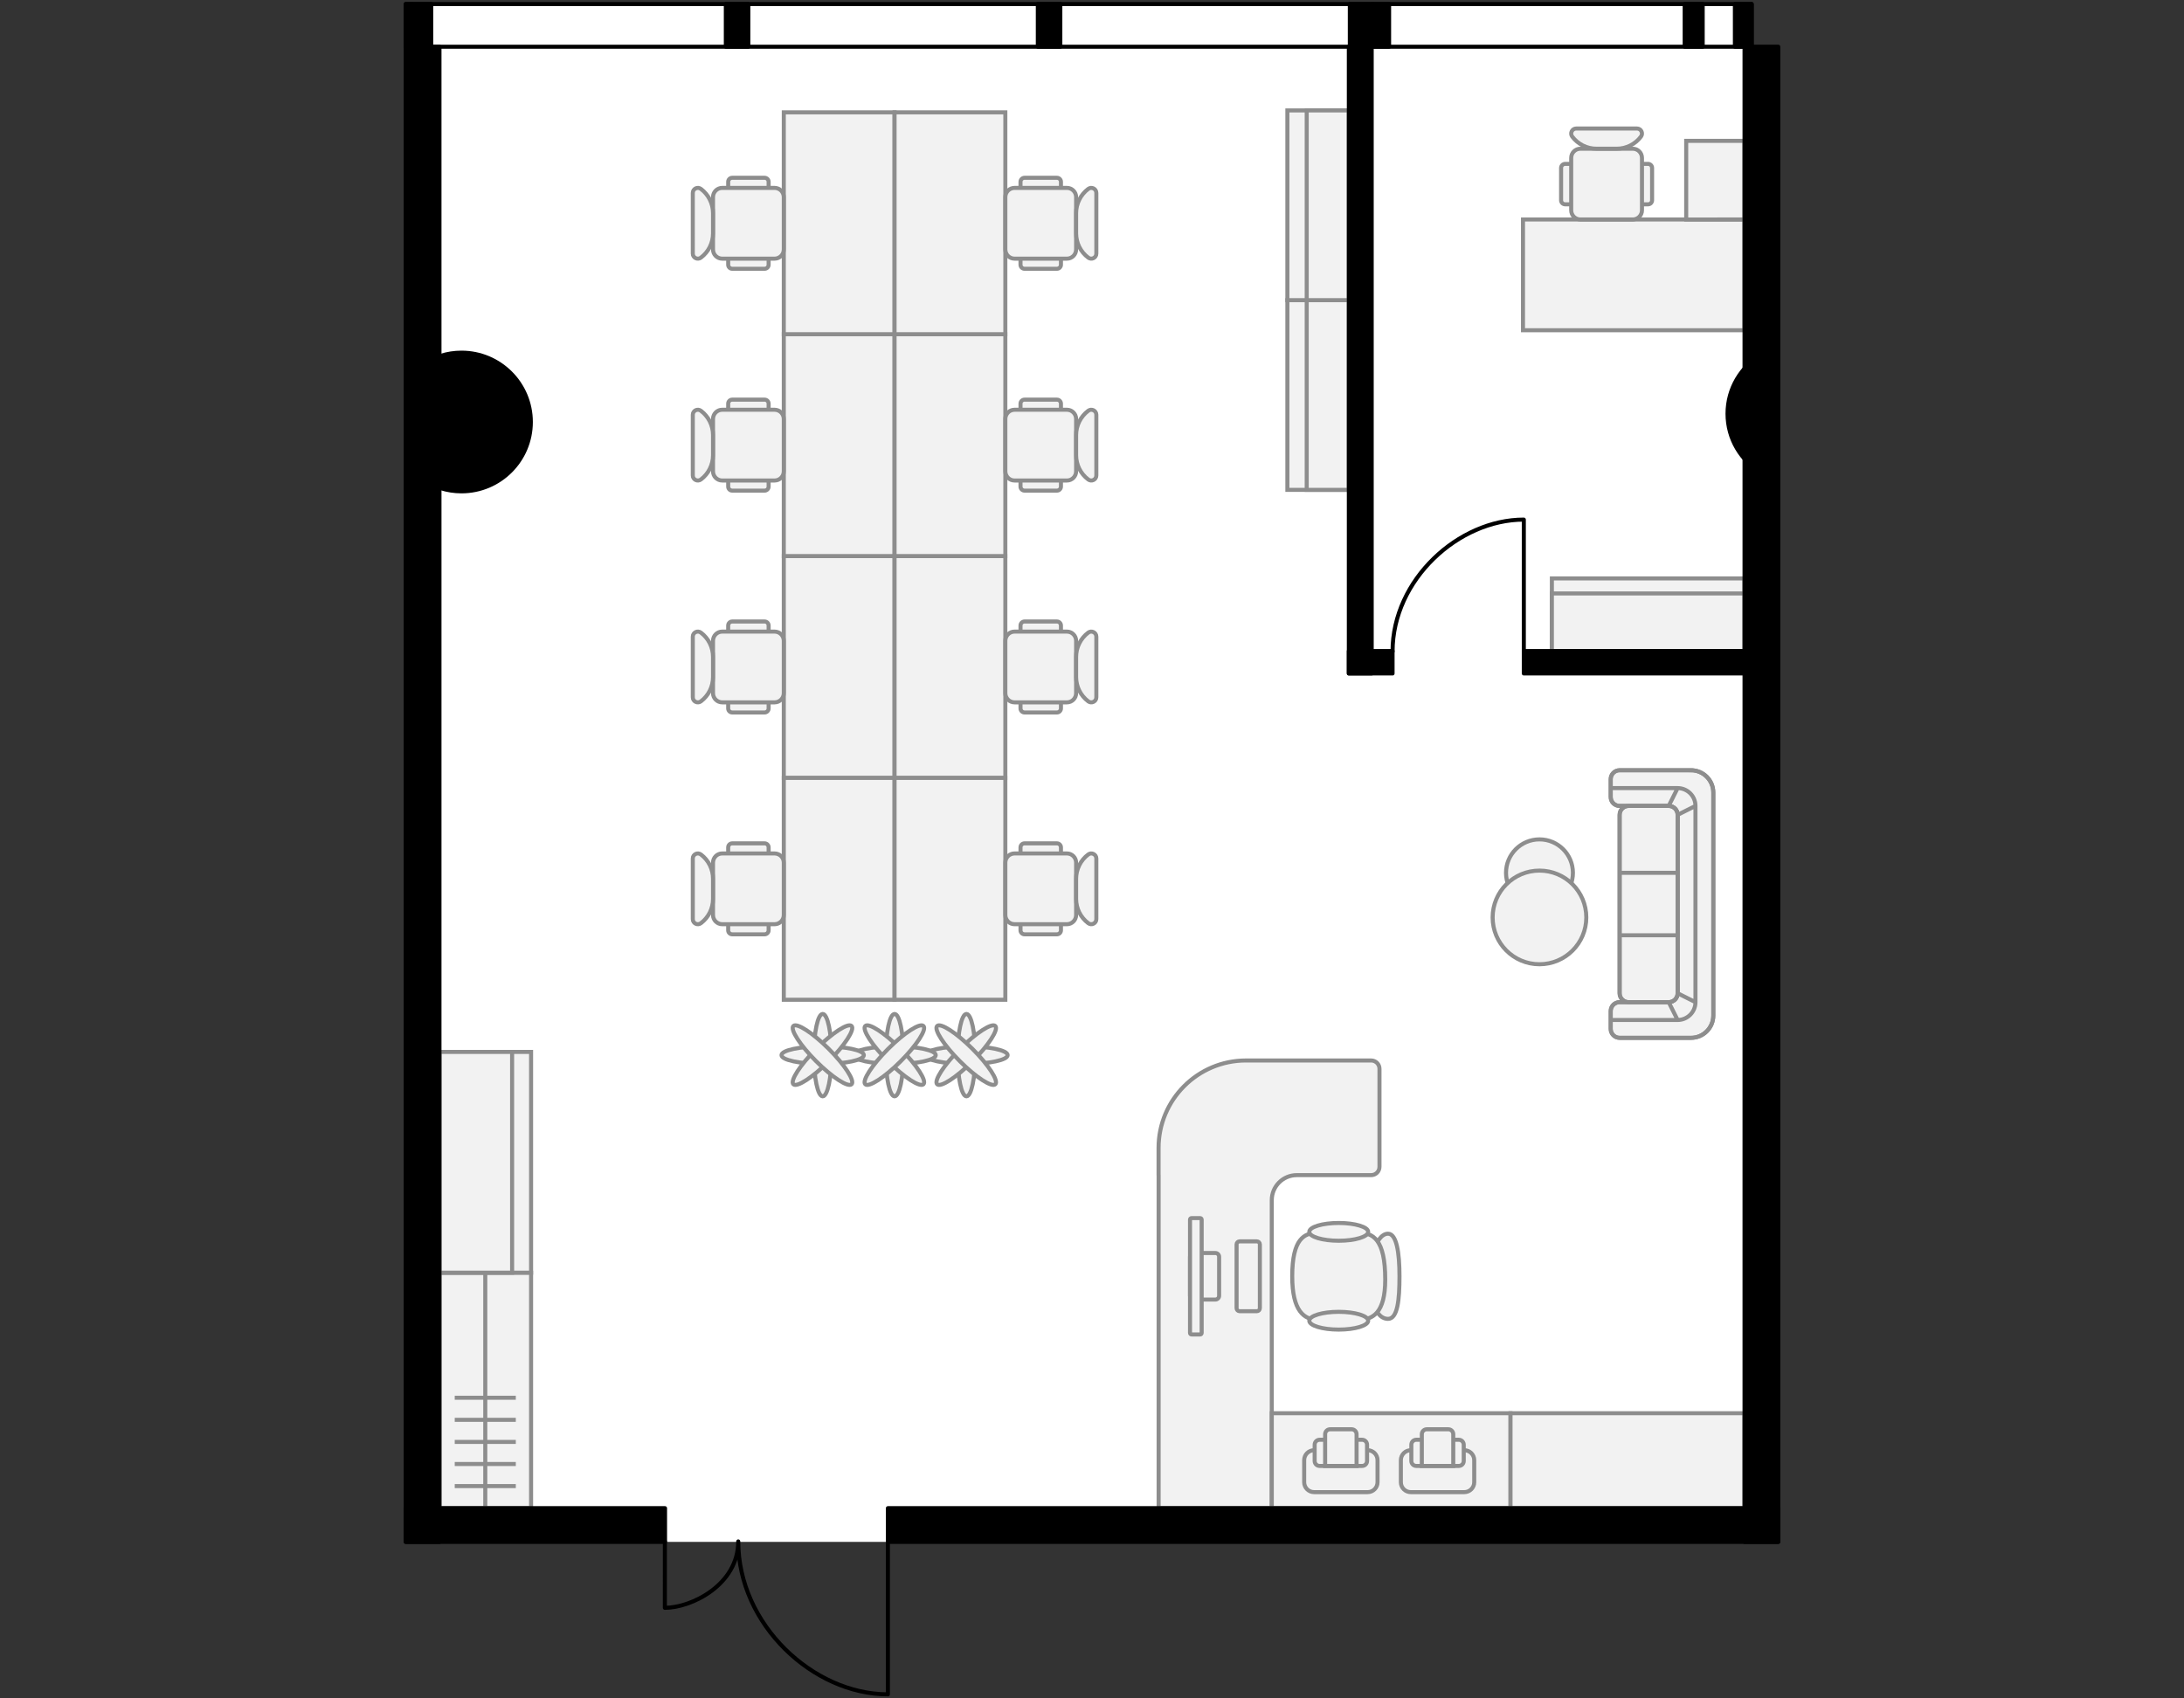 <?xml version="1.0" encoding="utf-8"?>
<!-- Generator: Adobe Illustrator 26.0.2, SVG Export Plug-In . SVG Version: 6.00 Build 0)  -->
<svg version="1.1" xmlns="http://www.w3.org/2000/svg" xmlns:xlink="http://www.w3.org/1999/xlink" x="0px" y="0px"
	 viewBox="0 0 540 420" style="enable-background:new 0 0 540 420;" xml:space="preserve">
<rect x="0" y="0" width="540" height="420" fill="#333333" stroke="none"/>
<style type="text/css">
	.st0{fill:#FFFFFF;}
	.st1{fill:none;stroke:#000000;stroke-linecap:round;stroke-linejoin:round;}
	.st2{fill:#F2F2F2;stroke:#8D8D8D;}
	.st3{fill:none;stroke:#8D8D8D;}
	.st4{fill:#F2F2F2;stroke:#8D8D8D;stroke-linecap:round;stroke-linejoin:round;}
	.st5{stroke:#000000;stroke-linecap:round;stroke-linejoin:round;}
</style>
<g id="Floor">
	<polygon class="st0" points="100.319,1 100.319,381.297 439.681,381.297 439.681,11.548 433.108,11.548 433.108,1 	"/>
</g>
<g id="Windows">
	<rect x="100.319" y="1" class="st1" width="332.789" height="10.558"/>
</g>
<g id="Furniture">
	<g>
		<path class="st2" d="M193.795,137.509h27.389v54.863h-27.389V137.509z"/>
		<path class="st2" d="M193.795,82.646h27.389v54.863h-27.389V82.646z"/>
		<path class="st2" d="M193.795,192.372h27.389v54.862h-27.389V192.372z"/>
		<path class="st2" d="M221.184,137.509h27.389v54.863h-27.389V137.509z"/>
		<path class="st2" d="M221.184,82.646h27.389v54.863h-27.389V82.646z"/>
		<path class="st2" d="M221.184,192.371h27.389v54.863h-27.389V192.371z"/>
		<g>
			<path class="st2" d="M261.323,231.052h-7.999c-0.552,0-1-0.448-1-1v-20.498c0-0.552,0.448-1,1-1h7.999c0.552,0,1,0.448,1,1
				v20.498C262.323,230.604,261.875,231.052,261.323,231.052z"/>
			<path class="st2" d="M263.799,228.552h-12.952c-1.255,0-2.273-1.018-2.273-2.273v-12.952c0-1.255,1.018-2.273,2.273-2.273h12.952
				c1.255,0,2.273,1.018,2.273,2.273v12.952C266.072,227.534,265.055,228.552,263.799,228.552z"/>
			<path class="st2" d="M269.072,211.303c0.824-0.617,2-0.03,2,1v14.999c0,1.03-1.176,1.617-2,1l0,0c-1.889-1.416-3-3.638-3-6v-5
				C266.072,214.942,267.184,212.719,269.072,211.303L269.072,211.303z"/>
		</g>
		<g>
			<path class="st2" d="M261.323,176.189h-7.999c-0.552,0-1-0.448-1-1v-20.498c0-0.552,0.448-1,1-1h7.999c0.552,0,1,0.448,1,1
				v20.498C262.323,175.742,261.875,176.189,261.323,176.189z"/>
			<path class="st2" d="M263.799,173.689h-12.952c-1.255,0-2.273-1.018-2.273-2.273v-12.952c0-1.255,1.018-2.273,2.273-2.273h12.952
				c1.255,0,2.273,1.018,2.273,2.273v12.952C266.072,172.672,265.055,173.689,263.799,173.689z"/>
			<path class="st2" d="M269.072,156.441c0.824-0.617,2-0.03,2,1v14.999c0,1.03-1.176,1.617-2,1l0,0c-1.889-1.416-3-3.638-3-6v-5
				C266.072,160.079,267.184,157.857,269.072,156.441L269.072,156.441z"/>
		</g>
		<g>
			<path class="st2" d="M261.323,121.327h-7.999c-0.552,0-1-0.448-1-1V99.828c0-0.552,0.448-1,1-1h7.999c0.552,0,1,0.448,1,1v20.498
				C262.323,120.879,261.875,121.327,261.323,121.327z"/>
			<path class="st2" d="M263.799,118.827h-12.952c-1.255,0-2.273-1.018-2.273-2.273v-12.952c0-1.255,1.018-2.273,2.273-2.273h12.952
				c1.255,0,2.273,1.018,2.273,2.273v12.952C266.072,117.809,265.055,118.827,263.799,118.827z"/>
			<path class="st2" d="M269.072,101.578c0.824-0.617,2-0.03,2,1v14.999c0,1.03-1.176,1.617-2,1l0,0c-1.889-1.416-3-3.638-3-6v-5
				C266.072,105.216,267.184,102.994,269.072,101.578L269.072,101.578z"/>
		</g>
		<g>
			<path class="st2" d="M181.046,231.052h7.999c0.552,0,1-0.448,1-1v-20.498c0-0.552-0.448-1-1-1h-7.999c-0.552,0-1,0.448-1,1
				v20.498C180.046,230.604,180.493,231.052,181.046,231.052z"/>
			<path class="st2" d="M178.569,228.552h12.952c1.255,0,2.273-1.018,2.273-2.273v-12.952c0-1.255-1.018-2.273-2.273-2.273h-12.952
				c-1.255,0-2.273,1.018-2.273,2.273v12.952C176.296,227.534,177.314,228.552,178.569,228.552z"/>
			<path class="st2" d="M173.296,211.303c1.889,1.416,3,3.638,3,6v5c0,2.361-1.111,4.583-3,6l0,0c-0.824,0.617-2,0.03-2-1v-14.999
				C171.296,211.273,172.472,210.686,173.296,211.303L173.296,211.303z"/>
		</g>
		<g>
			<path class="st2" d="M181.046,176.189h7.999c0.552,0,1-0.448,1-1v-20.498c0-0.552-0.448-1-1-1h-7.999c-0.552,0-1,0.448-1,1
				v20.498C180.046,175.742,180.493,176.189,181.046,176.189z"/>
			<path class="st2" d="M178.569,173.689h12.952c1.255,0,2.273-1.018,2.273-2.273v-12.952c0-1.255-1.018-2.273-2.273-2.273h-12.952
				c-1.255,0-2.273,1.018-2.273,2.273v12.952C176.296,172.672,177.314,173.689,178.569,173.689z"/>
			<path class="st2" d="M173.296,156.441c1.889,1.416,3,3.638,3,6v5c0,2.361-1.111,4.583-3,6l0,0c-0.824,0.617-2,0.03-2-1v-14.999
				C171.296,156.411,172.472,155.823,173.296,156.441L173.296,156.441z"/>
		</g>
		<g>
			<path class="st2" d="M181.046,121.327h7.999c0.552,0,1-0.448,1-1V99.828c0-0.552-0.448-1-1-1h-7.999c-0.552,0-1,0.448-1,1v20.498
				C180.046,120.879,180.493,121.327,181.046,121.327z"/>
			<path class="st2" d="M178.569,118.827h12.952c1.255,0,2.273-1.018,2.273-2.273v-12.952c0-1.255-1.018-2.273-2.273-2.273h-12.952
				c-1.255,0-2.273,1.018-2.273,2.273v12.952C176.296,117.809,177.314,118.827,178.569,118.827z"/>
			<path class="st2" d="M173.296,101.578c1.889,1.416,3,3.638,3,6v5c0,2.361-1.111,4.583-3,6l0,0c-0.824,0.617-2,0.03-2-1v-14.999
				C171.296,101.548,172.472,100.961,173.296,101.578L173.296,101.578z"/>
		</g>
		<path class="st2" d="M193.795,27.783h27.389v54.863h-27.389V27.783z"/>
		<path class="st2" d="M221.184,27.783h27.389v54.863h-27.389V27.783z"/>
		<g>
			<path class="st2" d="M261.323,66.464h-7.999c-0.552,0-1-0.448-1-1V44.966c0-0.552,0.448-1,1-1h7.999c0.552,0,1,0.448,1,1v20.498
				C262.323,66.016,261.875,66.464,261.323,66.464z"/>
			<path class="st2" d="M263.799,63.964h-12.952c-1.255,0-2.273-1.018-2.273-2.273V48.738c0-1.255,1.018-2.273,2.273-2.273h12.952
				c1.255,0,2.273,1.018,2.273,2.273v12.952C266.072,62.946,265.055,63.964,263.799,63.964z"/>
			<path class="st2" d="M269.072,46.715c0.824-0.617,2-0.03,2,1v14.999c0,1.03-1.176,1.617-2,1l0,0c-1.889-1.416-3-3.638-3-6v-5
				C266.072,50.354,267.184,48.131,269.072,46.715L269.072,46.715z"/>
		</g>
		<g>
			<path class="st2" d="M181.046,66.464h7.999c0.552,0,1-0.448,1-1V44.966c0-0.552-0.448-1-1-1h-7.999c-0.552,0-1,0.448-1,1v20.498
				C180.046,66.016,180.493,66.464,181.046,66.464z"/>
			<path class="st2" d="M178.569,63.964h12.952c1.255,0,2.273-1.018,2.273-2.273V48.738c0-1.255-1.018-2.273-2.273-2.273h-12.952
				c-1.255,0-2.273,1.018-2.273,2.273v12.952C176.296,62.946,177.314,63.964,178.569,63.964z"/>
			<path class="st2" d="M173.296,46.715c1.889,1.416,3,3.638,3,6v5c0,2.361-1.111,4.583-3,6l0,0c-0.824,0.617-2,0.03-2-1V47.715
				C171.296,46.685,172.472,46.098,173.296,46.715L173.296,46.715z"/>
		</g>
	</g>
	<g>
		<g>
			<ellipse class="st2" cx="238.958" cy="260.928" rx="2.182" ry="10.184"/>
			<ellipse class="st2" cx="238.958" cy="260.928" rx="10.184" ry="2.182"/>
			
				<ellipse transform="matrix(0.707 -0.707 0.707 0.707 -114.515 245.393)" class="st2" cx="238.958" cy="260.928" rx="10.184" ry="2.182"/>
			
				<ellipse transform="matrix(0.707 -0.707 0.707 0.707 -114.515 245.393)" class="st2" cx="238.958" cy="260.928" rx="2.182" ry="10.184"/>
		</g>
		<g>
			<ellipse class="st2" cx="221.184" cy="260.928" rx="2.182" ry="10.184"/>
			<ellipse class="st2" cx="221.184" cy="260.928" rx="10.184" ry="2.182"/>
			
				<ellipse transform="matrix(0.707 -0.707 0.707 0.707 -119.721 232.825)" class="st2" cx="221.184" cy="260.928" rx="2.182" ry="10.184"/>
			
				<ellipse transform="matrix(0.707 -0.707 0.707 0.707 -119.721 232.825)" class="st2" cx="221.184" cy="260.928" rx="10.184" ry="2.182"/>
		</g>
		<g>
			<ellipse class="st2" cx="203.41" cy="260.928" rx="2.182" ry="10.184"/>
			<ellipse class="st2" cx="203.41" cy="260.928" rx="10.184" ry="2.182"/>
			
				<ellipse transform="matrix(0.707 -0.707 0.707 0.707 -124.927 220.257)" class="st2" cx="203.41" cy="260.928" rx="10.184" ry="2.182"/>
			
				<ellipse transform="matrix(0.707 -0.707 0.707 0.707 -124.927 220.257)" class="st2" cx="203.41" cy="260.928" rx="2.182" ry="10.184"/>
		</g>
	</g>
	<g>
		<g>
			<rect x="318.306" y="74.224" class="st2" width="15.201" height="46.917"/>
			<rect x="323.087" y="74.224" class="st2" width="10.421" height="46.917"/>
		</g>
		<g>
			<rect x="318.306" y="27.307" class="st2" width="15.201" height="46.917"/>
			<rect x="323.087" y="27.307" class="st2" width="10.421" height="46.917"/>
		</g>
	</g>
	<g>
		<rect x="383.702" y="143.037" class="st2" width="47.639" height="17.963"/>
		<rect x="383.702" y="146.755" class="st2" width="47.639" height="14.245"/>
	</g>
	<g>
		<path class="st2" d="M431.341,81.666V54.277h-54.778v27.389H431.341z"/>
		<path class="st2" d="M431.341,54.277V34.833h-14.425v19.444H431.341z"/>
		<g>
			<path class="st2" d="M385.984,41.528v7.999c0,0.552,0.448,1,1,1h20.498c0.552,0,1-0.448,1-1v-7.999c0-0.552-0.448-1-1-1h-20.498
				C386.432,40.528,385.984,40.975,385.984,41.528z"/>
			<path class="st2" d="M388.484,39.051v12.952c0,1.255,1.018,2.273,2.273,2.273h12.952c1.255,0,2.273-1.018,2.273-2.273V39.051
				c0-1.255-1.018-2.273-2.273-2.273h-12.952C389.502,36.778,388.484,37.796,388.484,39.051z"/>
			<path class="st2" d="M405.733,33.778c0.617-0.824,0.03-2-1-2h-14.999c-1.03,0-1.617,1.176-1,2l0,0c1.416,1.889,3.638,3,6,3h5
				C402.095,36.778,404.317,35.667,405.733,33.778L405.733,33.778z"/>
		</g>
	</g>
	<g>
		<g>
			<rect x="108.659" y="314.723" class="st2" width="22.652" height="58.239"/>
			<line class="st3" x1="112.434" y1="367.501" x2="127.535" y2="367.501"/>
			<line class="st3" x1="112.434" y1="362.038" x2="127.535" y2="362.038"/>
			<line class="st3" x1="112.434" y1="356.576" x2="127.535" y2="356.576"/>
			<line class="st3" x1="112.434" y1="351.114" x2="127.535" y2="351.114"/>
			<line class="st3" x1="112.434" y1="345.652" x2="127.535" y2="345.652"/>
			<line class="st3" x1="119.985" y1="372.963" x2="119.985" y2="314.723"/>
		</g>
		<g>
			<rect x="108.659" y="260.134" class="st2" width="22.652" height="54.589"/>
			<rect x="108.659" y="260.134" class="st2" width="17.963" height="54.589"/>
		</g>
	</g>
	<g>
		<path class="st4" d="M286.473,290.602l0,82.361h27.977l0-76.181c0-3.413,2.767-6.18,6.18-6.18h18.39c1.138,0,2.06-0.922,2.06-2.06
			l0-24.233c0-1.138-0.922-2.06-2.06-2.06l-30.933,0c-11.945,0-21.629,9.684-21.629,21.629v6.724H286.473z"/>
		<g>
			<path class="st4" d="M306.496,306.982h4.26c0.413,0,0.748,0.335,0.748,0.748l0,15.772c0,0.413-0.335,0.748-0.748,0.748h-4.26
				c-0.413,0-0.748-0.335-0.748-0.748l0-15.772C305.748,307.317,306.083,306.982,306.496,306.982z"/>
			<path class="st4" d="M295.171,309.86h5.326c0.516,0,0.935,0.418,0.935,0.935v9.642c0,0.516-0.418,0.935-0.935,0.935l-5.326,0
				c-0.516,0-0.935-0.418-0.935-0.935v-9.642C294.236,310.279,294.655,309.86,295.171,309.86z"/>
			<path class="st4" d="M294.61,301.227h2.13c0.206,0,0.374,0.167,0.374,0.374l0,28.031c0,0.206-0.167,0.374-0.374,0.374h-2.13
				c-0.206,0-0.374-0.167-0.374-0.374l0-28.031C294.236,301.394,294.404,301.227,294.61,301.227z"/>
		</g>
		<g>
			<path class="st4" d="M338.288,315.617c0-2.269,1.619-10.531,4.907-10.531c2.12,0,2.832,4.714,2.832,10.53
				c0,5.816-0.466,10.53-2.832,10.53C339.318,326.146,338.288,318.217,338.288,315.617z"/>
			<path class="st4" d="M325.86,304.858l10.093,0c3.413,0,6.55,1.445,6.55,11.564c0,8.322-3.137,9.952-6.55,9.952H325.86
				c-3.413,0-6.354-2.124-6.354-10.758C319.506,306.353,322.447,304.858,325.86,304.858z"/>
			<ellipse class="st4" cx="331.005" cy="326.602" rx="7.283" ry="2.197"/>
			<ellipse class="st4" cx="331.005" cy="304.63" rx="7.283" ry="2.197"/>
		</g>
	</g>
	<g>
		
			<rect x="332.225" y="331.707" transform="matrix(-1.708640e-08 1 -1 -1.708640e-08 705.188 17.257)" class="st2" width="23.481" height="59.031"/>
		
			<rect x="390.671" y="332.293" transform="matrix(-2.783904e-08 1 -1 -2.783904e-08 763.634 -41.188)" class="st2" width="23.481" height="57.86"/>
		<g>
			<path class="st2" d="M346.367,366.542v-5.455c0-1.356,1.099-2.455,2.455-2.455h13.229c1.356,0,2.455,1.099,2.455,2.455v5.455
				c0,1.356-1.099,2.455-2.455,2.455h-13.229C347.466,368.997,346.367,367.898,346.367,366.542z"/>
			<path class="st2" d="M348.958,361.291v-4.023c0-0.678,0.55-1.227,1.227-1.227h10.502c0.678,0,1.227,0.55,1.227,1.227v4.023
				c0,0.678-0.55,1.227-1.227,1.227h-10.502C349.507,362.518,348.958,361.969,348.958,361.291z"/>
			<path class="st2" d="M351.549,354.676v7.842h7.774v-7.842c0-0.678-0.55-1.227-1.227-1.227h-5.319
				C352.099,353.449,351.549,353.998,351.549,354.676z"/>
		</g>
		<g>
			<path class="st2" d="M322.46,366.542v-5.455c0-1.356,1.099-2.455,2.455-2.455h13.229c1.356,0,2.455,1.099,2.455,2.455v5.455
				c0,1.356-1.099,2.455-2.455,2.455h-13.229C323.559,368.997,322.46,367.898,322.46,366.542z"/>
			<path class="st2" d="M325.051,361.291v-4.023c0-0.678,0.55-1.227,1.227-1.227h10.502c0.678,0,1.227,0.55,1.227,1.227v4.023
				c0,0.678-0.55,1.227-1.227,1.227h-10.502C325.601,362.518,325.051,361.969,325.051,361.291z"/>
			<path class="st2" d="M327.642,354.676v7.842h7.774v-7.842c0-0.678-0.55-1.227-1.227-1.227h-5.319
				C328.192,353.449,327.642,353.998,327.642,354.676z"/>
		</g>
	</g>
	<g id="Диван_со_столом_00000023251287179403270220000000085641609683194502_">
		<g id="Диван_00000013893847037998776380000000283060869936952971_">
			<path class="st2" d="M418.105,190.479c3.045,0,5.514,2.469,5.514,5.514v55.142c0,3.045-2.469,5.514-5.514,5.514h-17.645
				c-1.218,0-2.206-0.987-2.206-2.206v-4.411c0-1.219,0.987-2.206,2.206-2.206h12.131c1.218,0,2.206-0.987,2.206-2.206v-44.113
				c0-1.219-0.987-2.206-2.206-2.206h-12.131c-1.218,0-2.206-0.987-2.206-2.206v-4.411c0-1.219,0.987-2.206,2.206-2.206H418.105z"/>
			<path class="st2" d="M412.59,199.302c1.218,0,2.206,0.987,2.206,2.206v14.337v15.44v14.337c0,1.219-0.987,2.206-2.206,2.206
				h-9.926c-1.218,0-2.206-0.987-2.206-2.206v-14.337v-15.44v-14.337c0-1.219,0.987-2.206,2.206-2.206H412.59z"/>
			<path class="st3" d="M398.254,250.032v4.411c0,1.219,0.987,2.206,2.206,2.206h17.645c3.045,0,5.514-2.469,5.514-5.514v-55.142
				c0-3.045-2.469-5.514-5.514-5.514h-17.645c-1.218,0-2.206,0.987-2.206,2.206v4.411 M398.254,250.032
				c0-1.219,0.987-2.206,2.206-2.206h12.131 M398.254,250.032v2.206h16.542 M414.796,201.507v44.113 M414.796,201.507
				c0-1.219-0.987-2.206-2.206-2.206 M414.796,201.507v14.337 M414.796,201.507l4.411-2.206 M412.59,199.302h-12.131
				c-1.218,0-2.206-0.987-2.206-2.206 M412.59,199.302h-9.926c-1.218,0-2.206,0.987-2.206,2.206v14.337 M412.59,199.302l2.206-4.411
				 M398.254,197.096v-2.206h16.542 M414.796,245.621c0,1.219-0.987,2.206-2.206,2.206 M414.796,245.621v-14.337 M414.796,245.621
				l4.411,2.206 M412.59,247.826h-9.926c-1.218,0-2.206-0.987-2.206-2.206v-14.337 M412.59,247.826l2.206,4.411 M419.207,247.826
				v-48.525 M419.207,247.826c0,2.436-1.975,4.411-4.411,4.411 M419.207,199.302c0-2.436-1.975-4.411-4.411-4.411 M414.796,215.844
				h-14.337 M414.796,215.844v15.44 M400.459,215.844v15.44 M414.796,231.284h-14.337"/>
		</g>
		<g id="Столик_00000070801436968254745000000002642633750062132651_">
			<circle id="Ellipse_10_00000122678757204642283130000017189206603906995873_" class="st2" cx="380.638" cy="215.844" r="8.271"/>
			<circle id="Ellipse_9_00000060723945161673359610000006217578759951348360_" class="st2" cx="380.638" cy="226.872" r="11.58"/>
		</g>
	</g>
</g>
<g id="Walls">
	<rect x="100.319" y="11.548" class="st5" width="8.34" height="369.749"/>
	<rect x="431.341" y="11.548" class="st5" width="8.34" height="369.749"/>
	<rect x="100.319" y="372.963" class="st5" width="64.111" height="8.335"/>
	<rect x="219.534" y="372.963" class="st5" width="220.148" height="8.334"/>
	
		<rect x="176.971" y="3.495" transform="matrix(6.123234e-17 -1 1 6.123234e-17 175.971 188.519)" class="st5" width="10.548" height="5.557"/>
	
		<rect x="254.113" y="3.495" transform="matrix(6.123234e-17 -1 1 6.123234e-17 253.113 265.661)" class="st5" width="10.548" height="5.557"/>
	
		<rect x="98.921" y="3.849" transform="matrix(6.123234e-17 -1 1 6.123234e-17 97.921 110.469)" class="st5" width="10.548" height="4.85"/>
	
		<rect x="95.77" y="5.548" transform="matrix(6.123234e-17 -1 1 6.123234e-17 94.77 107.318)" class="st5" width="10.548" height="1.451"/>
	
		<rect x="331.255" y="3.495" transform="matrix(5.294171e-11 -1 1 5.294171e-11 330.255 342.803)" class="st5" width="10.548" height="5.557"/>
	
		<rect x="413.494" y="4.051" transform="matrix(4.362916e-11 -1 1 4.362916e-11 412.494 425.042)" class="st5" width="10.548" height="4.446"/>
	
		<rect x="336.108" y="4.2" transform="matrix(5.759843e-11 -1 1 5.759843e-11 335.108 347.656)" class="st5" width="10.548" height="4.148"/>
	
		<rect x="425.76" y="4.2" transform="matrix(5.759843e-11 -1 1 5.759843e-11 424.76 437.308)" class="st5" width="10.548" height="4.148"/>
	<path class="st5" d="M435.511,87.647c-4.995,2.997-8.373,8.41-8.373,14.659c0,6.249,3.378,11.663,8.373,14.66V87.647z"/>
	<path class="st5" d="M114.104,87.211c-3.564,0-6.873,1.091-9.615,2.952v28.387c2.743,1.862,6.051,2.952,9.615,2.952
		c9.469,0,17.146-7.676,17.146-17.146S123.574,87.211,114.104,87.211z"/>
	<rect x="333.507" y="161" class="st5" width="10.806" height="5.545"/>
	<rect x="376.766" y="161" class="st5" width="58.485" height="5.545"/>
	<rect x="333.507" y="11.548" class="st5" width="5.646" height="154.997"/>
</g>
<g id="Doors">
	<path class="st1" d="M164.394,381.188l-0.003,16.415c6.587,0,18.142-5.724,18.142-16.416c0,20.62,18.59,37.812,37.001,37.812
		l0-37.703"/>
	<path class="st1" d="M344.313,161.109c0-17.786,16.305-32.615,32.453-32.615l0,32.522"/>
</g>
</svg>
